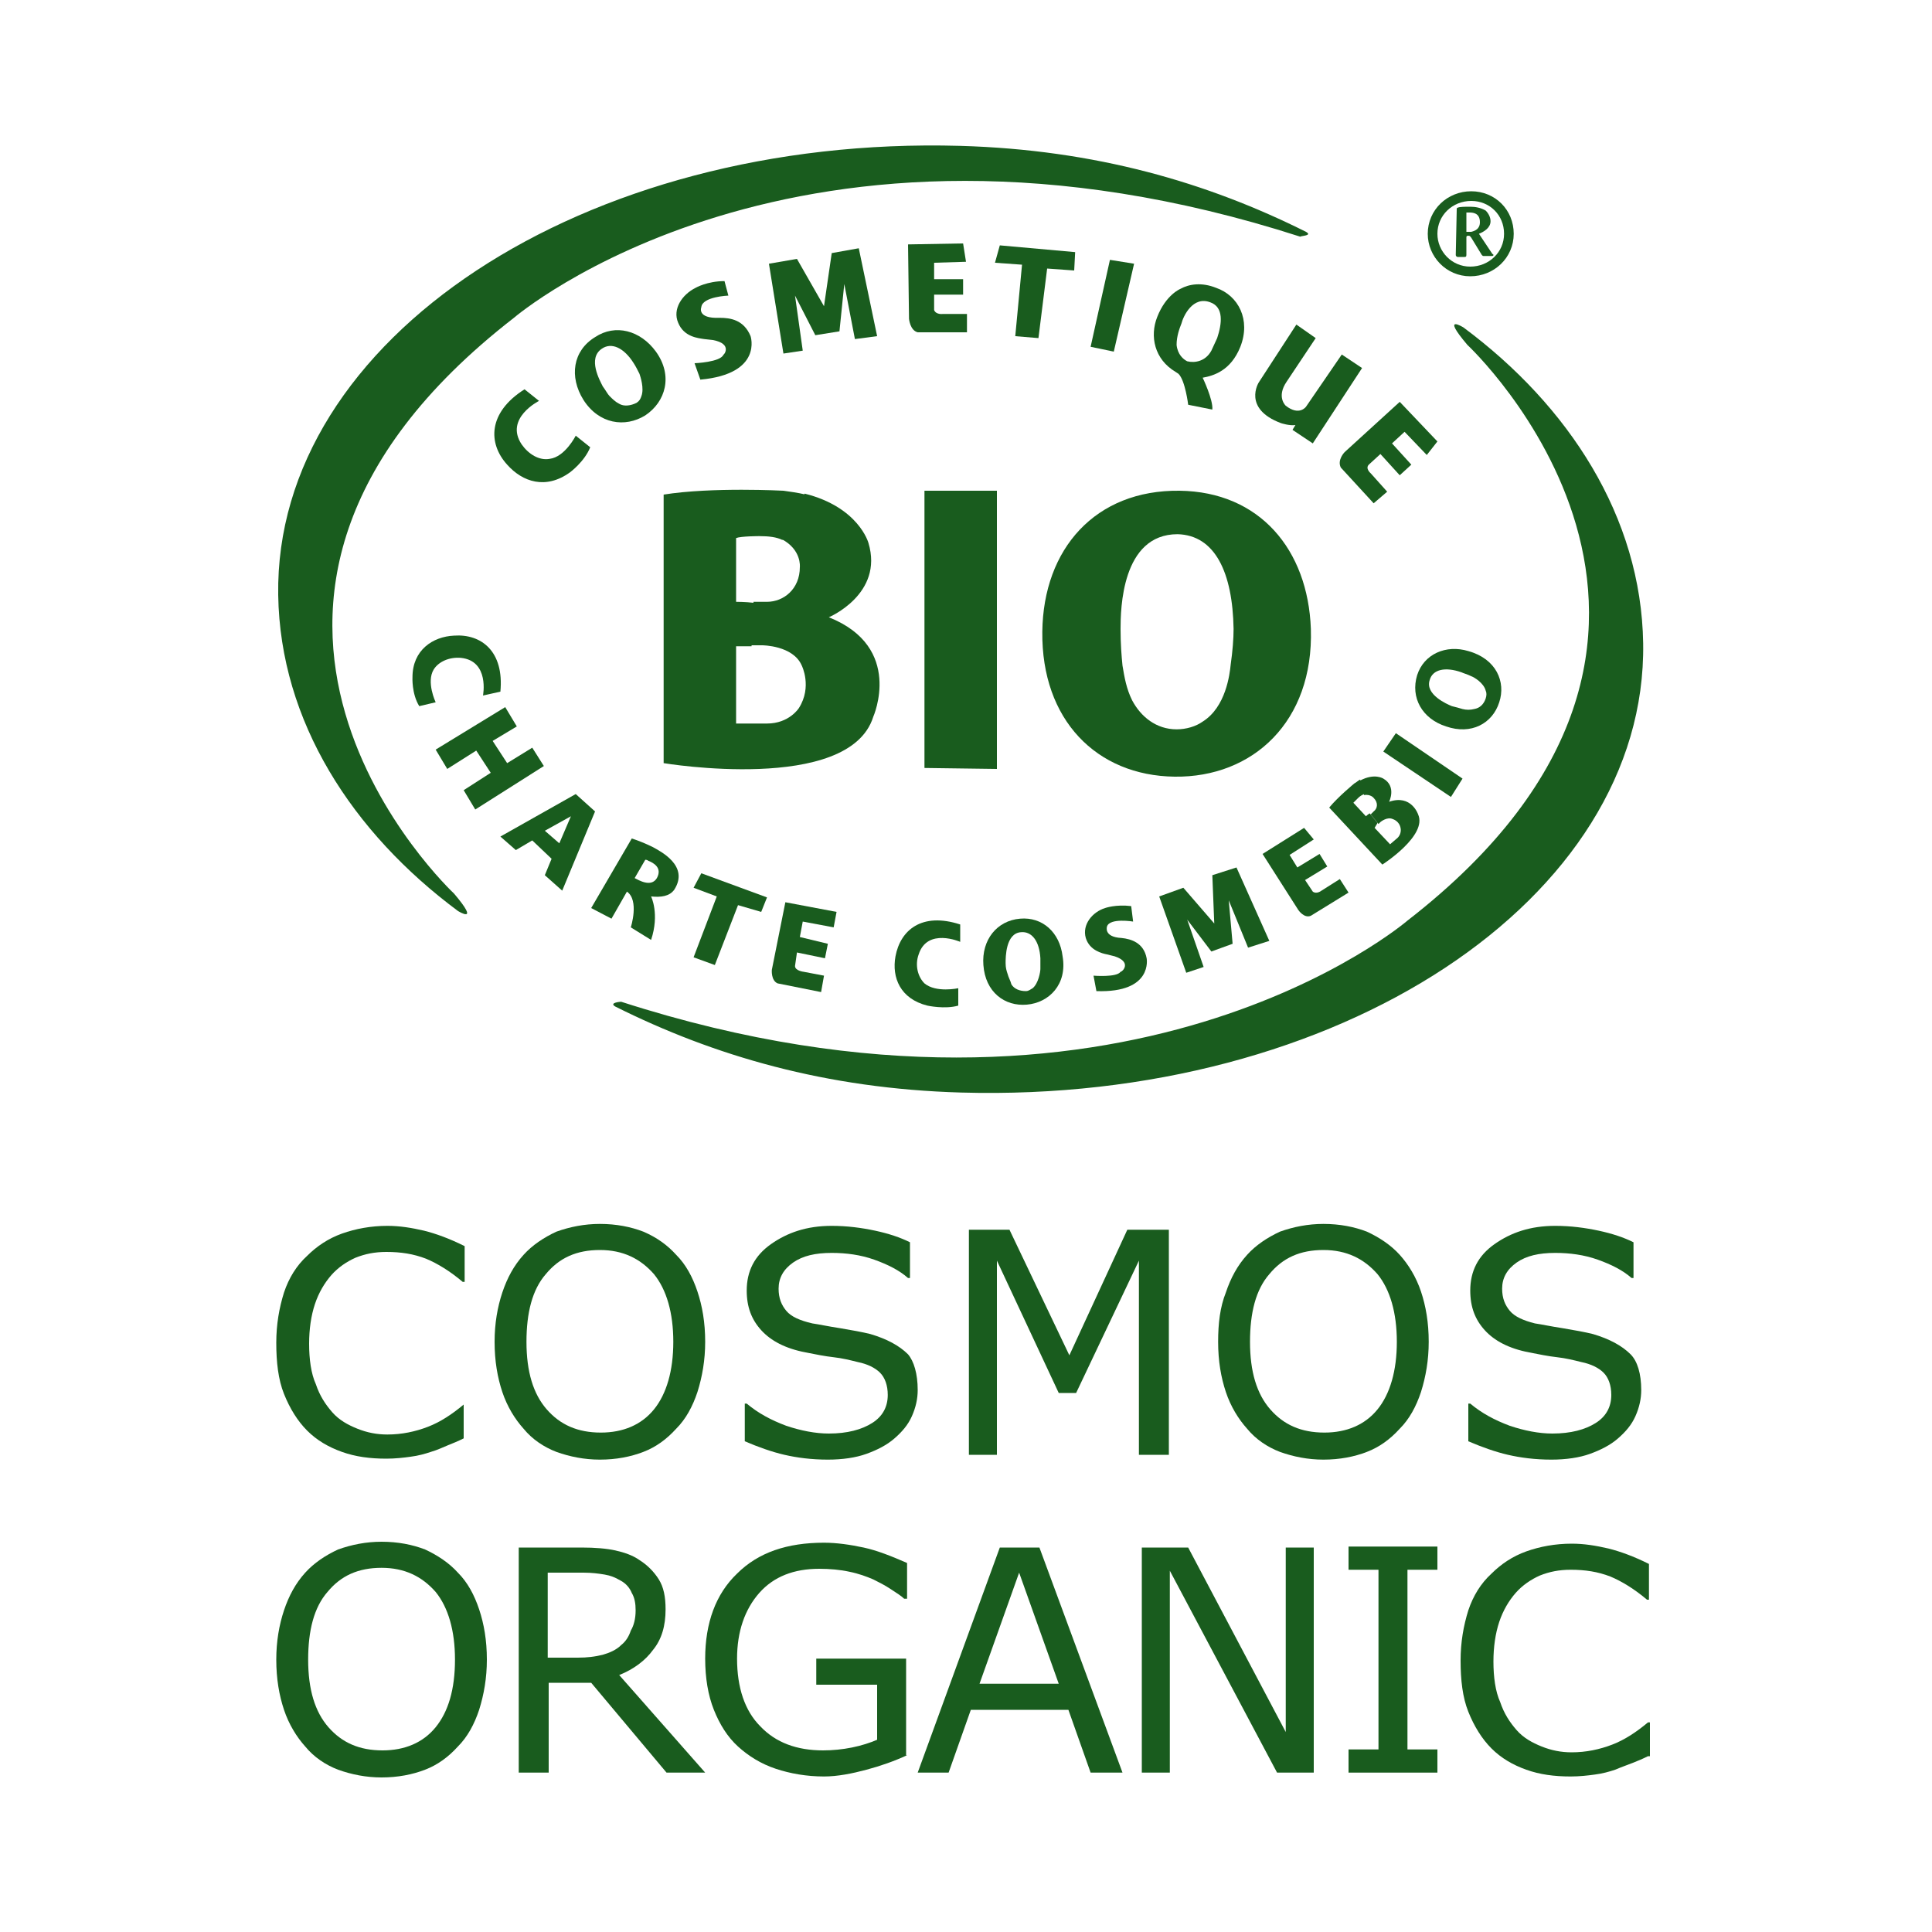 <svg xmlns="http://www.w3.org/2000/svg" xmlns:xlink="http://www.w3.org/1999/xlink" x="0px" y="0px" viewBox="0 0 200 200">
<style type="text/css">
	.st0{fill:#195C1E;}
	.st1{fill:none;stroke:#195C1E;stroke-miterlimit:10;}
</style>
	<path class="st0" d="M63.7,104.2c10.2,5.1,21.8,8.5,35.8,8.9c39,1.1,71-20,70.6-46.5c-0.2-13.1-7.7-24.6-18.6-32.7c0,0-2.4-1.5,0.4,1.8c0,0,32.1,29.9-6.2,59.6c0,0-29.3,25.2-81.4,8.4C64.2,103.7,63,103.8,63.7,104.2z"/>
	<path class="st0" d="M135.2,24c-10.2-5.1-21.8-8.5-35.8-8.9c-39-1.1-71,20-70.6,46.5c0.2,13.1,7.7,24.6,18.6,32.7c0,0,2.4,1.5-0.4-1.8c0,0-32.1-29.9,6.2-59.6c0,0,29.3-25.2,81.4-8.4C134.7,24.4,135.9,24.4,135.2,24z"/>
	<path class="st0" d="M121.6,80.4c-8.1-0.1-13.8-5.9-13.7-15c0.1-8.6,5.5-14.7,14.2-14.6c8.3,0.1,13.3,6.1,13.6,14.3C136,74.7,129.7,80.5,121.6,80.4z M121.9,55.3c-5.8,0-5.9,7.8-5.9,9.8c0,1.6,0.1,2.8,0.2,3.8c0.2,1.2,0.4,2.4,1,3.6c0.9,1.7,2.5,3,4.6,3c1,0,2-0.3,2.7-0.8c2.4-1.5,2.8-4.9,2.9-5.9c0.2-1.4,0.3-2.7,0.3-3.7C127.6,59.3,125.8,55.4,121.9,55.3z"/>
	<path class="st0" d="M65.7,86.9c0.3,0.1,1.1,0.4,1.9,0.8c0.7,0.4,3.8,1.9,2.2,4.4c-0.5,0.7-1.4,0.8-2.4,0.7c0,0,0.9,1.8,0,4.5L65.3,96c0,0,0.9-2.8-0.4-3.7l-1.6,2.8L61.2,94l4.2-7.2L65.7,86.9z M65.7,90.9c0.4,0.2,1.7,1,2.3,0c0.6-1.1-0.4-1.6-0.9-1.8c0,0-0.1-0.1-0.3-0.1L65.7,90.9z"/>
	<path class="st0" d="M56.4,90.6l0.7-1.7L55.1,87l-1.7,1l-1.6-1.4l7.8-4.4l2,1.8l-3.4,8.2L56.4,90.6z M57.9,87.3l1.2-2.8L56.4,86L57.9,87.3z"/>
	<path class="st0" d="M124.5,39.1c0,0,1.1,2.3,1,3.3l-2.5-0.5c0,0-0.3-2.5-1-3.2l-0.3-0.2c-2.2-1.3-2.7-3.7-1.9-5.7c0.9-2.3,2.4-2.9,2.4-2.9c0.9-0.5,2.2-0.7,3.7-0.1c2.3,0.8,3.6,3.3,2.5,6.1C127.4,38.4,125.6,38.9,124.5,39.1 M125.3,31.3c-1.8-0.7-2.8,1.4-3,2.2c-0.2,0.5-0.5,1.3-0.5,2.2c0.1,1,0.7,1.5,1.1,1.7c0.8,0.2,1.9,0,2.5-1.1c0.2-0.4,0.4-0.9,0.6-1.3C126.5,33.5,126.7,31.8,125.3,31.3z"/>
	<path class="st0" d="M73.8,35.2l-0.9-0.1c-0.6-0.1-2.1-0.2-2.7-1.7c-0.6-1.4,0.4-2.9,1.8-3.6c0,0,1.2-0.7,3-0.7l0.4,1.5c0,0-2.7,0.1-2.8,1.2c0,0-0.5,1.2,1.9,1.1c1.1,0,2.5,0.2,3.2,1.9c0,0,1.3,3.9-5.2,4.5l-0.6-1.7c0,0,2.7-0.1,3-0.9C74.9,36.8,75.9,35.6,73.8,35.2z"/>
	<path class="st0" d="M66.8,43c-2.1,1.3-4.8,0.9-6.4-1.6c-1.5-2.4-1.1-5.1,1.2-6.5c2.1-1.4,4.7-0.7,6.3,1.5C69.7,38.9,68.9,41.6,66.8,43z M62.3,36.1c-1.5,1-0.2,3.3,0.1,3.9c0.3,0.4,0.5,0.8,0.7,1c0.3,0.3,0.6,0.6,1,0.8c0.5,0.3,1.2,0.2,1.8-0.1c0.3-0.2,0.4-0.4,0.5-0.7c0.3-0.8-0.1-2-0.2-2.3c-0.2-0.4-0.4-0.8-0.6-1.1C64.6,36,63.3,35.4,62.3,36.1z"/>
	<path class="st0" d="M59.6,45.1l1.5,1.2c-0.6,1.5-2.1,2.6-2.1,2.6c-2.5,1.8-4.9,1-6.5-0.8c-2-2.2-2-5.4,1.8-7.8l1.5,1.2c0,0-3.6,1.8-1.8,4.5c0.7,1,1.8,1.7,2.9,1.5C58.5,47.3,59.6,45.1,59.6,45.1z"/>
	<path class="st0" d="M106.3,104c-2.3,0.2-4.3-1.3-4.5-4.1c-0.2-2.6,1.4-4.6,3.8-4.8c2.3-0.2,4.1,1.4,4.4,3.9C110.5,101.9,108.6,103.8,106.3,104z M105.7,96.5c-1.6,0.1-1.6,2.6-1.6,3.2c0,0.5,0.1,0.8,0.2,1.1c0.1,0.4,0.3,0.7,0.4,1.1c0.3,0.5,0.9,0.7,1.5,0.7c0.3,0,0.5-0.2,0.7-0.3c0.6-0.5,0.8-1.7,0.8-2c0-0.4,0-0.8,0-1.1C107.6,97.4,106.8,96.4,105.7,96.5z"/>
	<path class="st0" d="M155.2,72.7c-0.7,2.2-2.9,3.4-5.5,2.5c-2.5-0.8-3.7-3-3-5.3c0.7-2.2,3-3.2,5.3-2.5C154.9,68.2,155.9,70.6,155.2,72.7z M148,70.4c-0.5,1.5,1.8,2.5,2.3,2.7c0.4,0.1,0.8,0.2,1.1,0.3c0.4,0.1,0.8,0.1,1.2,0c0.6-0.1,1-0.5,1.2-1.1c0.1-0.3,0.1-0.6,0-0.8c-0.2-0.8-1.2-1.4-1.5-1.5c-0.4-0.2-0.8-0.3-1-0.4C149.6,69,148.3,69.3,148,70.4z"/>
	<path class="st0" d="M45.1,72.7l-1.7,0.4c-0.8-1.3-0.7-3-0.7-3c0-2.8,2.1-4.2,4.3-4.3c2.8-0.2,5.2,1.6,4.8,5.8l-1.8,0.4c0,0,0.7-3.6-2.3-3.9c-1.2-0.1-2.3,0.4-2.8,1.2C44.1,70.6,45.1,72.7,45.1,72.7z"/>
	<path class="st0" d="M99.2,102.3l0,1.8c-1.4,0.4-3.2,0-3.2,0c-2.8-0.7-3.7-2.9-3.3-5.1c0.5-2.7,2.7-4.6,6.7-3.3l0,1.8c0,0-3.4-1.5-4.3,1.3c-0.4,1.1-0.1,2.3,0.6,3C96.9,102.8,99.2,102.3,99.2,102.3z"/>
	<path class="st0" d="M150.7,26.4c0,0.1,0.1,0.2,0.2,0.2l0.7,0c0.1,0,0.2,0,0.2-0.2l0-1.8c0-0.1,0-0.2,0.2-0.2c0.2,0,0.2,0.1,0.3,0.2l1.1,1.8c0.1,0.1,0.1,0.1,0.2,0.1l0.8,0c0.1,0,0.2,0,0.2-0.1c0,0,0-0.1-0.1-0.1l-1.4-2.1c0.5-0.2,1.2-0.6,1.2-1.3c0-0.4-0.2-0.8-0.5-1.1c-0.5-0.3-1.1-0.4-1.6-0.4c-0.5,0-1.1,0-1.3,0.1c-0.1,0-0.1,0.1-0.1,0.2L150.7,26.4z M151.8,22c0.1,0,0.2,0,0.3,0c0.3,0,1.1,0,1.1,1c0,0.7-0.5,0.9-0.9,1c-0.1,0-0.2,0-0.5,0L151.8,22z"/>
	<path class="st1" d="M156.2,24.2c0,2.2-1.8,3.9-4,3.9c-2.2,0-3.9-1.8-3.9-3.9c0-2.2,1.8-3.9,4-3.9C154.5,20.3,156.2,22,156.2,24.2z"/>
	<polygon class="st0" points="83.1,36.3 81.1,36.6 79.6,27.3 82.5,26.8 85.3,31.7 86.1,26.2 88.9,25.7 90.8,34.8 88.5,35.1
		87.4,29.4 86.9,34.3 84.4,34.7 82.3,30.6 	"/>
	<path class="st0" d="M115.4,99l-0.8-0.2c-0.5-0.1-1.8-0.4-2.2-1.7c-0.4-1.4,0.7-2.7,2-3.1c0,0,1.1-0.4,2.7-0.2l0.2,1.6c0,0-2.4-0.4-2.7,0.5c0,0-0.4,1.1,1.5,1.2c1,0.1,2.3,0.5,2.6,2.1c0,0,0.7,3.6-5.2,3.4l-0.3-1.6c0,0,2.4,0.2,2.8-0.4C116.2,100.6,117.2,99.6,115.4,99z"/>
	<polygon class="st0" points="124.6,100.1 122.8,100.7 120,92.8 122.5,91.9 125.7,95.6 125.5,90.6 128,89.8 131.4,97.4 129.2,98.1
		127.2,93.2 127.6,97.7 125.4,98.5 122.9,95.2 	"/>
	<path class="st0" d="M99.7,25.2L94,25.3l0.1,7.7c0,0,0.1,1.2,0.9,1.4h5.1v-1.9h-2.5c0,0-0.7,0.1-0.9-0.4l0-1.6l3,0v-1.6h-3v-1.7l3.3-0.1L99.7,25.2z"/>
	<path class="st0" d="M86.6,94.4l-5.3-1l-1.4,7c0,0-0.1,1.1,0.6,1.4l4.5,0.9l0.3-1.7l-2.1-0.4c0,0-0.9-0.1-0.9-0.6l0.2-1.4l2.9,0.6l0.3-1.5L82.8,97l0.3-1.6l3.2,0.6L86.6,94.4z"/>
	<path class="st0" d="M148.8,45.7l-3.9-4.1l-5.7,5.2c0,0-0.8,0.8-0.4,1.6l3.4,3.7l1.4-1.2l-1.7-1.9c0,0-0.6-0.5-0.2-0.9l1.2-1.1l2,2.2l1.2-1.1l-2-2.2l1.3-1.2l2.3,2.4L148.8,45.7z"/>
	<path class="st0" d="M135,85.7l-4.3,2.7l3.7,5.8c0,0,0.6,0.9,1.3,0.6l3.9-2.4l-0.9-1.4l-1.9,1.2c0,0-0.5,0.4-0.9,0.1l-0.8-1.2l2.3-1.4l-0.8-1.3l-2.3,1.4l-0.8-1.3l2.5-1.6L135,85.7z"/>
	<polygon class="st0" points="111.3,26.1 103.5,25.4 103,27.2 105.8,27.4 105.1,34.8 107.5,35 108.4,27.8 111.2,28 	"/>
	<polygon class="st0" points="79.4,92.9 72.6,90.4 71.8,91.9 74.2,92.8 71.8,99.1 74,99.9 76.4,93.7 78.8,94.4 	"/>
	<polygon class="st0" points="114.9,26.9 112.9,35.9 115.3,36.4 117.4,27.3 	"/>
	<path class="st0" d="M134.2,33.6l-3.9,6c0,0-1.7,2.7,2.3,4.2c0,0,0.9,0.3,1.5,0.2l-0.3,0.5l2.1,1.4l5.1-7.8l-2.1-1.4l-3.7,5.4c0,0-0.7,1-2.1-0.1c0,0-1-0.9,0.1-2.5l3-4.5L134.2,33.6z"/>
	<path class="st0" d="M76.2,66.9l0,8l3.2,0c2.3,0,3.3-1.6,3.3-1.6c1.4-2.2,0.3-4.4,0.3-4.4c-0.9-2.1-4.1-2.1-4.1-2.1l-1.1,0l0.2-4.5c0.4,0,0.9,0,1.4,0c1.7,0,3.4-1.3,3.4-3.6c0,0,0.2-1.8-1.9-2.9l2.4-4.7c5.6,1.4,6.6,5.1,6.6,5.1c1.6,5.3-4.1,7.7-4.1,7.7c7.8,3.1,4.6,10.3,4.6,10.3C87.9,82.2,68.7,79,68.7,79V51.2c5-0.8,12.4-0.4,12.4-0.4c0.7,0.1,1.5,0.2,2.3,0.4L81,55.9c-0.6-0.3-1.4-0.4-2.4-0.4c0,0-1.9,0-2.4,0.2l0,6.6c0,0,1,0,1.8,0.1l-0.2,4.5L76.2,66.9z"/>
	<path class="st0" d="M142.3,85.7l1.6,1.7l0.7-0.6c0.5-0.4,0.4-1,0.4-1c-0.1-0.8-0.8-1-0.8-1c-0.6-0.3-1.3,0.3-1.3,0.3l-0.2,0.2l-0.8-1c0.1-0.1,0.2-0.2,0.3-0.3c0.4-0.3,0.5-0.9,0-1.4c0,0-0.3-0.4-1-0.3l-0.4-1.5c1.5-0.8,2.4-0.2,2.4-0.2c1.4,0.8,0.6,2.4,0.6,2.4c2.3-0.8,3,1.3,3,1.3c1,2.2-3.7,5.2-3.7,5.2l-5.5-5.9c0.9-1.1,2.6-2.5,2.6-2.5c0.2-0.1,0.4-0.3,0.6-0.4l0.4,1.5c-0.2,0.1-0.4,0.2-0.6,0.4c0,0-0.4,0.4-0.5,0.5l1.3,1.4c0,0,0.2-0.2,0.4-0.3l0.8,1L142.3,85.7z"/>
	<polygon class="st0" points="95.7,79.5 95.7,50.8 103.2,50.8 103.2,79.6 	"/>
	<polygon class="st0" points="52.3,73.2 45.1,77.6 46.3,79.6 49.3,77.7 50.8,80 48,81.8 49.2,83.8 56.3,79.3 55.1,77.4 52.5,79
		51,76.7 53.5,75.2 	"/>
	<polygon class="st0" points="151.4,80.6 144.5,75.9 143.2,77.8 150.2,82.5 	"/>
	<path class="st0" d="M48,148.9c-0.6,0.3-1.1,0.5-1.6,0.7c-0.5,0.2-1.1,0.5-1.8,0.7c-0.6,0.2-1.3,0.4-2.1,0.5c-0.7,0.1-1.6,0.2-2.5,0.2c-1.7,0-3.2-0.2-4.6-0.7c-1.4-0.5-2.6-1.2-3.6-2.2c-1-1-1.8-2.3-2.4-3.8c-0.6-1.5-0.8-3.3-0.8-5.3c0-1.9,0.3-3.6,0.8-5.2c0.5-1.5,1.3-2.8,2.4-3.8c1-1,2.2-1.8,3.6-2.3c1.4-0.5,3-0.8,4.7-0.8c1.3,0,2.5,0.2,3.8,0.5c1.2,0.3,2.6,0.8,4.2,1.6v3.7h-0.2c-1.3-1.1-2.6-1.9-3.8-2.4c-1.3-0.5-2.6-0.7-4.1-0.7c-1.2,0-2.2,0.2-3.2,0.6c-0.9,0.4-1.8,1-2.5,1.8c-0.7,0.8-1.3,1.8-1.7,3c-0.4,1.2-0.6,2.6-0.6,4.1c0,1.6,0.2,3.1,0.7,4.2c0.4,1.2,1,2.1,1.7,2.9c0.7,0.8,1.6,1.3,2.6,1.7c1,0.4,2,0.6,3.1,0.6c1.5,0,2.9-0.3,4.2-0.8c1.3-0.5,2.5-1.3,3.7-2.3H48V148.9z"/>
	<path class="st0" d="M70,129.9c1,1,1.7,2.3,2.2,3.8c0.5,1.5,0.8,3.2,0.8,5.2c0,1.9-0.3,3.6-0.8,5.2c-0.5,1.5-1.2,2.8-2.2,3.8c-1,1.1-2.1,1.9-3.4,2.4c-1.3,0.5-2.8,0.8-4.5,0.8c-1.6,0-3.1-0.3-4.5-0.8c-1.3-0.5-2.5-1.3-3.4-2.4c-0.9-1-1.7-2.3-2.2-3.8c-0.5-1.5-0.8-3.2-0.8-5.2c0-1.9,0.3-3.6,0.8-5.1c0.5-1.5,1.2-2.8,2.2-3.9c0.9-1,2.1-1.8,3.4-2.4c1.4-0.5,2.9-0.8,4.5-0.8c1.7,0,3.2,0.3,4.5,0.8C68,128.1,69.1,128.9,70,129.9z M69.7,138.9c0-3-0.7-5.4-2-7c-1.4-1.6-3.2-2.5-5.6-2.5c-2.4,0-4.2,0.8-5.6,2.5c-1.4,1.6-2,4-2,7c0,3.1,0.7,5.4,2.1,7c1.4,1.6,3.2,2.4,5.6,2.4c2.3,0,4.2-0.8,5.5-2.4C69,144.3,69.7,141.9,69.7,138.9z"/>
	<path class="st0" d="M95,143.9c0,0.9-0.2,1.8-0.6,2.7c-0.4,0.9-1,1.6-1.8,2.3c-0.8,0.7-1.8,1.2-2.9,1.6c-1.1,0.4-2.5,0.6-4,0.6c-1.7,0-3.2-0.2-4.5-0.5c-1.3-0.3-2.7-0.8-4.1-1.4v-3.9h0.2c1.2,1,2.5,1.7,4.1,2.3c1.5,0.5,3,0.8,4.4,0.8c1.9,0,3.4-0.4,4.5-1.1c1.1-0.7,1.6-1.7,1.6-2.9c0-1-0.3-1.8-0.8-2.3c-0.5-0.5-1.3-0.9-2.3-1.1c-0.8-0.2-1.6-0.4-2.5-0.5c-0.9-0.1-1.9-0.3-2.9-0.5c-2.1-0.4-3.6-1.2-4.6-2.3c-1-1.1-1.5-2.4-1.5-4.1c0-2,0.8-3.6,2.5-4.8c1.7-1.2,3.7-1.9,6.3-1.9c1.6,0,3.1,0.2,4.5,0.5c1.4,0.3,2.6,0.7,3.6,1.2v3.7h-0.2c-0.9-0.8-2.1-1.4-3.5-1.9c-1.4-0.5-2.9-0.7-4.4-0.7c-1.7,0-3,0.3-4,1c-1,0.7-1.5,1.6-1.5,2.7c0,1,0.3,1.7,0.8,2.3c0.5,0.6,1.4,1,2.7,1.3c0.7,0.1,1.6,0.3,2.9,0.5c1.2,0.2,2.3,0.4,3.1,0.6c1.7,0.5,3,1.2,3.9,2.1C94.6,140.9,95,142.2,95,143.9z"/>
	<path class="st0" d="M121,150.6h-3.1v-20.1l-6.5,13.7h-1.8l-6.4-13.7v20.1h-2.9v-23.3h4.2l6.2,13l6-13h4.3V150.6z"/>
	<path class="st0" d="M144.9,129.9c0.9,1,1.7,2.3,2.2,3.8c0.5,1.5,0.8,3.2,0.8,5.2c0,1.9-0.3,3.6-0.8,5.2c-0.5,1.5-1.2,2.8-2.2,3.8c-1,1.1-2.1,1.9-3.4,2.4c-1.3,0.5-2.8,0.8-4.5,0.8c-1.6,0-3.1-0.3-4.5-0.8c-1.3-0.5-2.5-1.3-3.4-2.4c-0.9-1-1.7-2.3-2.2-3.8c-0.5-1.5-0.8-3.2-0.8-5.2c0-1.9,0.2-3.6,0.8-5.1c0.5-1.5,1.2-2.8,2.2-3.9c0.9-1,2.1-1.8,3.4-2.4c1.4-0.5,2.9-0.8,4.5-0.8c1.7,0,3.2,0.3,4.5,0.8C142.8,128.1,144,128.9,144.9,129.9z M144.6,138.9c0-3-0.7-5.4-2-7c-1.4-1.6-3.2-2.5-5.6-2.5c-2.4,0-4.2,0.8-5.6,2.5c-1.4,1.6-2,4-2,7c0,3.1,0.7,5.4,2.1,7c1.4,1.6,3.2,2.4,5.6,2.4c2.3,0,4.2-0.8,5.5-2.4C143.9,144.3,144.6,141.9,144.6,138.9z"/>
	<path class="st0" d="M169.9,143.9c0,0.9-0.2,1.8-0.6,2.7c-0.4,0.9-1,1.6-1.8,2.3c-0.8,0.7-1.8,1.2-2.9,1.6c-1.1,0.4-2.5,0.6-4,0.6c-1.7,0-3.2-0.2-4.5-0.5c-1.3-0.3-2.7-0.8-4.1-1.4v-3.9h0.2c1.2,1,2.5,1.7,4.1,2.3c1.5,0.5,3,0.8,4.4,0.8c1.9,0,3.4-0.4,4.5-1.1c1.1-0.7,1.6-1.7,1.6-2.9c0-1-0.3-1.8-0.8-2.3s-1.3-0.9-2.3-1.1c-0.8-0.2-1.6-0.4-2.5-0.5c-0.9-0.1-1.9-0.3-2.9-0.5c-2.1-0.4-3.6-1.2-4.6-2.3c-1-1.1-1.5-2.4-1.5-4.1c0-2,0.8-3.6,2.5-4.8c1.7-1.2,3.7-1.9,6.3-1.9c1.6,0,3.1,0.2,4.5,0.5c1.4,0.3,2.6,0.7,3.6,1.2v3.7h-0.2c-0.9-0.8-2.1-1.4-3.5-1.9c-1.4-0.5-2.9-0.7-4.4-0.7c-1.7,0-3,0.3-4,1c-1,0.7-1.5,1.6-1.5,2.7c0,1,0.3,1.7,0.8,2.3c0.5,0.6,1.4,1,2.6,1.3c0.7,0.1,1.6,0.3,2.9,0.5c1.2,0.2,2.3,0.4,3.1,0.6c1.7,0.5,3,1.2,3.9,2.1C169.5,140.9,169.9,142.2,169.9,143.9z"/>
	<path class="st0" d="M47.4,162.8c1,1,1.7,2.3,2.2,3.8c0.5,1.5,0.8,3.2,0.8,5.2c0,1.9-0.3,3.6-0.8,5.2c-0.5,1.5-1.2,2.8-2.2,3.8c-1,1.1-2.1,1.9-3.4,2.4c-1.3,0.5-2.8,0.8-4.5,0.8c-1.6,0-3.1-0.3-4.5-0.8c-1.3-0.5-2.5-1.3-3.4-2.4c-0.9-1-1.7-2.3-2.2-3.8c-0.5-1.5-0.8-3.2-0.8-5.2c0-1.9,0.3-3.6,0.8-5.1c0.5-1.5,1.2-2.8,2.2-3.9c0.9-1,2.1-1.8,3.4-2.4c1.4-0.5,2.9-0.8,4.5-0.8c1.7,0,3.2,0.3,4.5,0.8C45.3,161,46.5,161.8,47.4,162.8z M47.1,171.8c0-3-0.7-5.4-2-7c-1.4-1.6-3.2-2.5-5.6-2.5c-2.4,0-4.2,0.8-5.6,2.5c-1.4,1.6-2,4-2,7c0,3.1,0.7,5.4,2.1,7c1.4,1.6,3.2,2.4,5.6,2.4c2.3,0,4.2-0.8,5.5-2.4C46.4,177.2,47.1,174.9,47.1,171.8z"/>
	<path class="st0" d="M73,183.5h-4l-7.8-9.3h-4.4v9.3h-3.1v-23.3h6.5c1.4,0,2.6,0.1,3.5,0.3c0.9,0.2,1.8,0.5,2.5,1c0.8,0.5,1.5,1.2,2,2c0.5,0.8,0.7,1.8,0.7,3.1c0,1.7-0.4,3.1-1.3,4.2c-0.8,1.1-2,2-3.5,2.6L73,183.5z M65.8,166.7c0-0.7-0.1-1.3-0.4-1.8c-0.2-0.5-0.6-1-1.2-1.3c-0.5-0.3-1-0.5-1.6-0.6c-0.6-0.1-1.3-0.2-2.2-0.2h-3.7v8.8h3.1c1,0,1.8-0.1,2.6-0.3c0.7-0.2,1.4-0.5,1.9-1c0.5-0.4,0.8-0.9,1-1.5C65.6,168.3,65.8,167.6,65.8,166.7z"/>
	<path class="st0" d="M93.9,181.7c-1.3,0.6-2.7,1.1-4.2,1.5c-1.5,0.4-3,0.7-4.4,0.7c-1.8,0-3.5-0.3-5-0.8c-1.5-0.5-2.8-1.3-3.9-2.3c-1.1-1-1.9-2.3-2.5-3.8c-0.6-1.5-0.9-3.3-0.9-5.3c0-3.7,1.1-6.7,3.3-8.8c2.2-2.2,5.2-3.2,9-3.2c1.3,0,2.7,0.2,4.1,0.5c1.4,0.3,2.9,0.9,4.5,1.6v3.7h-0.3c-0.3-0.3-0.8-0.6-1.4-1c-0.6-0.4-1.2-0.7-1.8-1c-0.7-0.3-1.5-0.6-2.5-0.8c-0.9-0.2-2-0.3-3.1-0.3c-2.6,0-4.7,0.8-6.2,2.5c-1.5,1.7-2.3,4-2.3,6.8c0,3,0.8,5.4,2.4,7c1.6,1.7,3.8,2.5,6.5,2.5c1,0,2-0.1,3-0.3c1-0.2,1.9-0.5,2.6-0.8v-5.7h-6.3v-2.7h9.3V181.7z"/>
	<path class="st0" d="M116.2,183.5h-3.3l-2.3-6.5h-10.1l-2.3,6.5h-3.2l8.5-23.3h4.1L116.2,183.5z M109.6,174.3l-4.1-11.5l-4.1,11.5H109.6z"/>
	<path class="st0" d="M136,183.5h-3.8l-11.1-20.9v20.9h-2.9v-23.3h4.8l10.1,19.1v-19.1h2.9V183.5z"/>
	<path class="st0" d="M148.8,183.5h-9.2v-2.4h3.1v-18.6h-3.1v-2.4h9.2v2.4h-3.1v18.6h3.1V183.5z"/>
	<path class="st0" d="M170.6,181.8c-0.6,0.3-1.1,0.5-1.6,0.7c-0.5,0.2-1.1,0.4-1.8,0.7c-0.6,0.2-1.3,0.4-2.1,0.5c-0.7,0.1-1.6,0.2-2.5,0.2c-1.7,0-3.2-0.2-4.6-0.7c-1.4-0.5-2.6-1.2-3.6-2.2c-1-1-1.8-2.3-2.4-3.8c-0.6-1.5-0.8-3.3-0.8-5.3c0-1.9,0.3-3.6,0.8-5.2c0.5-1.5,1.3-2.8,2.4-3.8c1-1,2.2-1.8,3.6-2.3c1.4-0.5,3-0.8,4.7-0.8c1.3,0,2.5,0.2,3.8,0.5c1.2,0.3,2.6,0.8,4.2,1.6v3.7h-0.2c-1.3-1.1-2.6-1.9-3.8-2.4c-1.3-0.5-2.6-0.7-4.1-0.7c-1.2,0-2.2,0.2-3.2,0.6c-0.9,0.4-1.8,1-2.5,1.8c-0.7,0.8-1.3,1.8-1.7,3c-0.4,1.2-0.6,2.6-0.6,4.1c0,1.6,0.2,3.1,0.7,4.2c0.4,1.2,1,2.1,1.7,2.9c0.7,0.8,1.6,1.3,2.6,1.7c1,0.4,2,0.6,3.1,0.6c1.5,0,2.9-0.3,4.2-0.8c1.3-0.5,2.5-1.3,3.7-2.3h0.2V181.8z"/>
</svg>
